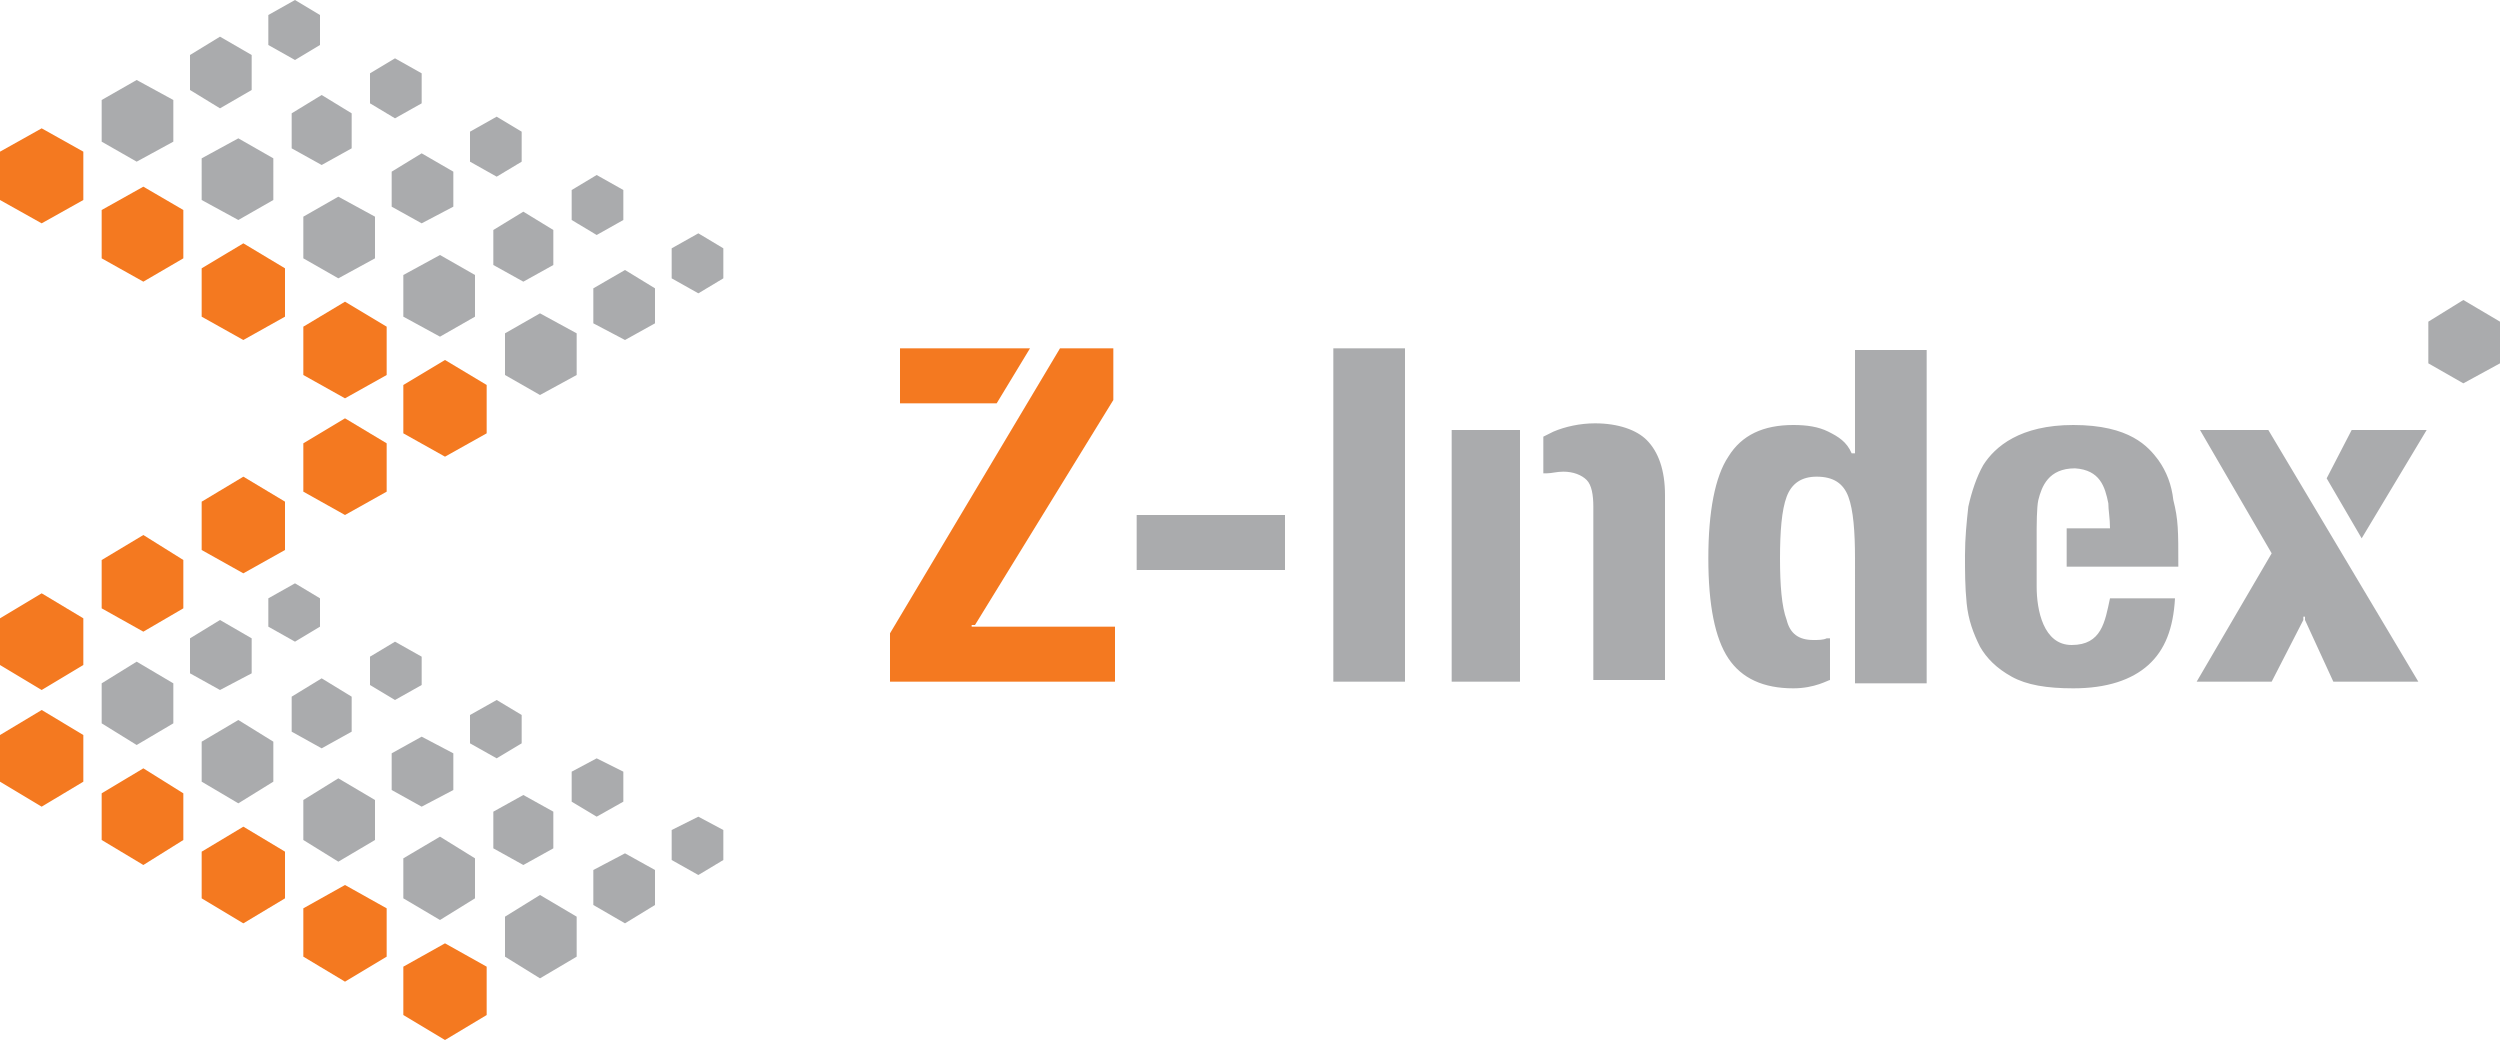 <svg xmlns="http://www.w3.org/2000/svg" width="150" height="63" fill="none">
  <g clip-path="url(#a)">
    <path fill="#AAABAD" d="m145.7 19.3 2.1-1.3 2.2 1.3v2.5l-2.2 1.2-2.1-1.2v-2.5ZM77.1 30.9h-8.9v3.3h8.9v-3.3ZM91.2 25.8h-4.1v15.1h4.1V25.8ZM95.7 25.4c-.9 0-1.8.2-2.5.5l-.6.3v2.2h.2c.3 0 .6-.1 1-.1.6 0 1.1.2 1.4.5.3.3.4.9.4 1.6v10.4h4.3V29.7c0-1.5-.4-2.6-1.1-3.3-.6-.6-1.7-1-3.1-1ZM111.3 27.2h-.2c-.3-.7-.8-1-1.4-1.3-.6-.3-1.3-.4-2.1-.4-1.8 0-3.1.6-3.9 1.9-.8 1.2-1.2 3.3-1.2 6.1s.4 4.8 1.2 6c.8 1.2 2.1 1.8 3.9 1.8 1.3 0 2.1-.5 2.2-.5v-2.5h-.2c-.2.1-.5.1-.8.1-.9 0-1.4-.4-1.6-1.2-.3-.8-.4-2.1-.4-3.7s.1-2.9.4-3.7c.3-.8.9-1.2 1.8-1.2 1 0 1.6.4 1.9 1.2.3.8.4 2.1.4 3.7V41h4.3V21h-4.3v6.2ZM136.1 25.8H132l4.3 7.4-4.5 7.7h4.5l1.9-3.7V37h.1v.2l1.7 3.7h5.1l-9-15.1ZM141.7 32.3l3.9-6.5h-4.5l-1.5 2.9 2.1 3.6ZM84.3 20.9H80v20h4.3v-20ZM130.7 34H124v-2.3h2.6c0-.6-.1-1.1-.1-1.5-.2-1-.5-2-2-2.1-1.6 0-2 1.1-2.2 1.9-.1.4-.1 1.7-.1 1.7v3.5c0 1.4.4 3.5 2.1 3.5 1.8 0 2-1.4 2.3-2.8h3.9c-.1 1.8-.6 3.1-1.6 4-1 .9-2.5 1.4-4.5 1.4-1.6 0-2.8-.2-3.7-.7-.9-.5-1.5-1.1-1.9-1.8-.4-.8-.7-1.6-.8-2.6-.1-1-.1-1.9-.1-2.9s.1-2 .2-2.9c.2-.9.5-1.8.9-2.5.7-1.1 2.2-2.4 5.4-2.4 3.4 0 4.5 1.3 5.1 2.1.5.7.8 1.5.9 2.4.3 1.2.3 1.8.3 4Z"/>
    <path fill="#F47920" d="M54 20.9v3.3h5.8l2-3.3H54ZM58.3 37.5h.2L66.8 24v-3.1h-3.2L53.4 38v2.9h13.5v-3.3h-8.6v-.1Z"/>
    <path fill="#AAABAD" d="m6.1 6 2.1-1.2L10.4 6v2.5L8.2 9.7 6.1 8.5V6ZM11.4 3.3l1.8-1.1 1.9 1.1v2.1l-1.9 1.1-1.8-1.1V3.3ZM16.1.9l1.6-.9 1.5.9v1.8l-1.5.9-1.6-.9V.9ZM12.1 9.5l2.2-1.2 2.1 1.2V12l-2.1 1.2-2.2-1.2V9.5ZM17.5 6.8l1.8-1.1 1.8 1.1v2.1l-1.8 1-1.8-1V6.8ZM22.2 4.4l1.5-.9 1.6.9v1.8l-1.6.9-1.5-.9V4.4ZM18.2 13l2.1-1.2 2.2 1.2v2.5l-2.2 1.2-2.1-1.2V13ZM23.5 10.3l1.8-1.1 1.9 1.1v2.1l-1.9 1-1.8-1v-2.1ZM28.2 7.9l1.6-.9 1.5.9v1.8l-1.5.9-1.6-.9V7.9ZM24.2 16.5l2.2-1.2 2.1 1.2V19l-2.1 1.2-2.2-1.2v-2.5ZM29.6 13.8l1.8-1.1 1.8 1.1v2.1l-1.8 1-1.8-1v-2.1ZM34.3 11.4l1.5-.9 1.6.9v1.8l-1.6.9-1.5-.9v-1.8ZM30.3 20l2.1-1.2 2.2 1.2v2.5l-2.2 1.2-2.1-1.2V20ZM35.6 17.3l1.9-1.1 1.8 1.1v2.1l-1.8 1-1.9-1v-2.1ZM40.3 14.9l1.6-.9 1.5.9v1.8l-1.5.9-1.6-.9v-1.8ZM6.1 41l2.1-1.3 2.2 1.3v2.4l-2.2 1.3-2.1-1.3V41ZM11.4 38.3l1.8-1.1 1.9 1.1v2.1l-1.9 1-1.8-1v-2.1ZM16.1 35.9l1.6-.9 1.5.9v1.7l-1.5.9-1.6-.9v-1.7ZM12.1 44.5l2.2-1.3 2.1 1.3v2.4l-2.1 1.3-2.2-1.3v-2.4ZM17.5 41.8l1.8-1.1 1.8 1.1v2.1l-1.8 1-1.8-1v-2.1ZM22.2 39.4l1.5-.9 1.6.9v1.7l-1.6.9-1.5-.9v-1.7ZM18.2 48l2.1-1.3 2.2 1.3v2.4l-2.2 1.3-2.1-1.3V48ZM23.5 45.2l1.8-1 1.9 1v2.2l-1.9 1-1.8-1v-2.2ZM28.2 42.9l1.6-.9 1.5.9v1.7l-1.5.9-1.6-.9v-1.7ZM24.2 51.5l2.2-1.3 2.1 1.3v2.4l-2.1 1.3-2.2-1.3v-2.4ZM29.6 48.7l1.8-1 1.8 1v2.2l-1.8 1-1.8-1v-2.2ZM34.3 46.3l1.5-.8 1.6.8v1.8l-1.6.9-1.5-.9v-1.8ZM30.3 55l2.1-1.3 2.2 1.3v2.4l-2.2 1.3-2.1-1.3V55ZM35.6 52.2l1.9-1 1.8 1v2.1l-1.8 1.1-1.9-1.1v-2.1ZM40.3 49.8l1.6-.8 1.5.8v1.8l-1.5.9-1.6-.9v-1.8Z"/>
    <path fill="#F47920" d="m24.2 23.1 2.5-1.5 2.5 1.5V26l-2.5 1.4-2.5-1.4v-2.9ZM24.2 58l2.5-1.4 2.5 1.4v2.9l-2.5 1.5-2.5-1.5V58ZM18.2 54.5l2.5-1.4 2.5 1.4v2.9l-2.5 1.5-2.5-1.5v-2.9ZM12.1 51.1l2.5-1.5 2.5 1.5v2.8l-2.5 1.5-2.5-1.5v-2.8ZM6.1 47.6l2.5-1.5 2.4 1.5v2.8l-2.4 1.5-2.5-1.5v-2.8ZM0 37.1l2.5-1.5L5 37.1v2.8l-2.5 1.5L0 39.9v-2.8ZM0 44.1l2.5-1.5L5 44.1v2.8l-2.5 1.5L0 46.9v-2.8ZM6.1 33.6l2.5-1.5 2.4 1.5v2.9l-2.4 1.4-2.5-1.4v-2.9ZM12.1 30.1l2.5-1.5 2.5 1.5V33l-2.5 1.4-2.5-1.4v-2.9ZM12.1 16.1l2.5-1.5 2.5 1.5V19l-2.5 1.4-2.5-1.4v-2.9ZM6.1 12.6l2.5-1.4 2.4 1.4v2.9l-2.4 1.4-2.5-1.4v-2.9ZM18.2 19.6l2.5-1.5 2.5 1.5v2.9l-2.5 1.4-2.5-1.4v-2.9ZM18.2 26.6l2.5-1.5 2.5 1.5v2.9l-2.5 1.4-2.5-1.4v-2.9ZM0 9.1l2.5-1.4L5 9.1V12l-2.5 1.4L0 12V9.1Z"/>
  </g>
  <defs>
    <clipPath id="a">
      <path fill="#fff" d="M0 0h150v63H0z"/>
    </clipPath>
  </defs>
</svg>
